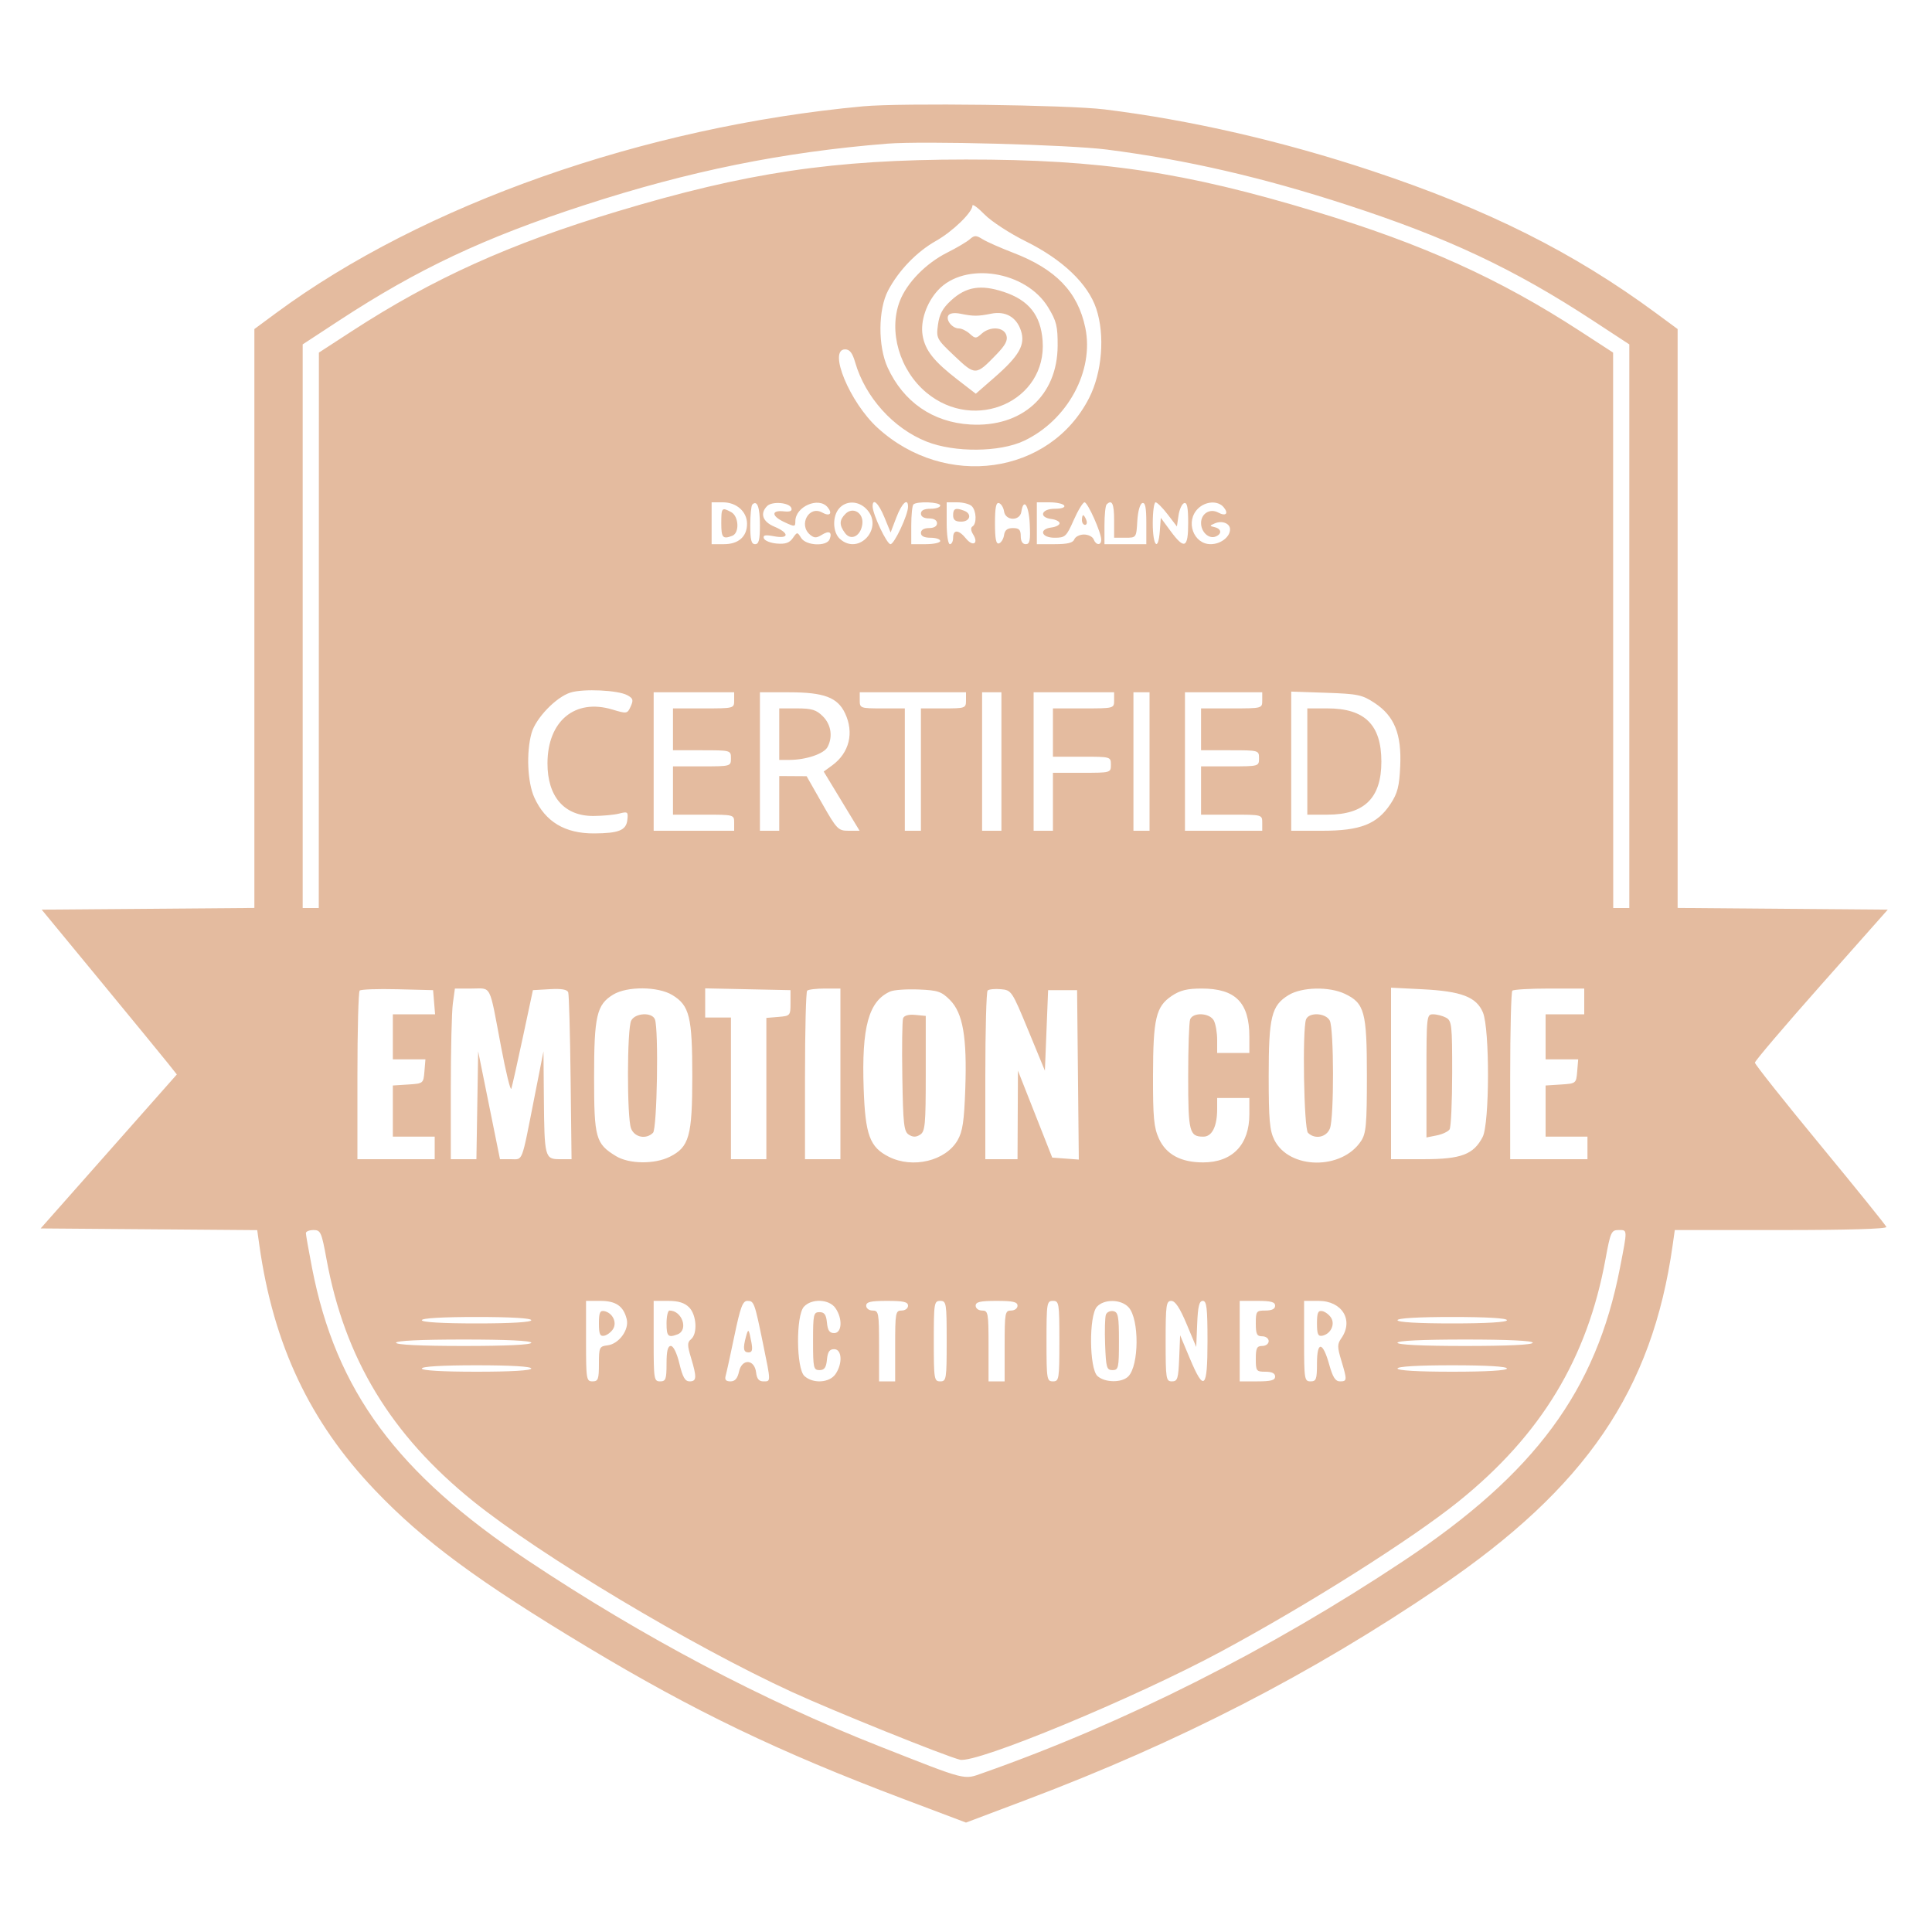 <svg xmlns="http://www.w3.org/2000/svg" width="600" height="600" viewBox="0 0 600 600"><path d="M 268 33.021 C 200.036 39.331, 131.350 63.520, 85.750 97.203 L 79 102.189 79 192.081 L 79 281.973 45.975 282.237 L 12.949 282.500 31.078 304.500 C 41.049 316.600, 50.492 328.116, 52.063 330.092 L 54.917 333.684 33.772 357.592 L 12.626 381.500 46.254 381.763 L 79.881 382.026 80.550 386.763 C 84.905 417.629, 96.220 441.585, 116.467 462.807 C 131.507 478.573, 148.498 491.116, 182.500 511.555 C 215.464 531.370, 241.871 544.069, 280.249 558.561 L 299.997 566.018 318.749 558.941 C 366.297 540.995, 407.274 519.903, 447 492.925 C 492.499 462.028, 513.086 431.859, 519.452 386.750 L 520.123 382 553.145 382 C 573.874 382, 586.043 381.642, 585.833 381.037 C 585.650 380.508, 576.388 369.026, 565.250 355.524 C 554.112 342.021, 545 330.542, 545 330.015 C 545 329.488, 554.285 318.582, 565.632 305.779 L 586.265 282.500 553.632 282.236 L 521 281.973 521 192.081 L 521 102.189 514.250 97.211 C 488.703 78.371, 461.914 64.963, 426 53.044 C 398.211 43.821, 369.613 37.251, 343 33.976 C 331.615 32.574, 279.899 31.916, 268 33.021 M 275.500 44.619 C 243.079 47.219, 214.051 53.109, 181.500 63.695 C 150.396 73.809, 129.829 83.491, 105.250 99.588 L 94 106.956 94 194.478 L 94 282 96.500 282 L 99 282 99.018 195.750 L 99.035 109.500 109.268 102.849 C 134.444 86.484, 158.309 75.708, 191.500 65.715 C 231.897 53.553, 258.703 49.557, 300 49.540 C 341.821 49.522, 367.850 53.398, 408.500 65.697 C 441.902 75.803, 465.584 86.503, 490.732 102.849 L 500.965 109.500 500.982 195.750 L 501 282 503.500 282 L 506 282 506 194.478 L 506 106.956 494.750 99.588 C 470.187 83.501, 449.666 73.839, 418.500 63.687 C 392.066 55.075, 368.441 49.626, 343.795 46.455 C 331.997 44.937, 286.717 43.720, 275.500 44.619 M 302 63.845 C 302 65.942, 295.868 71.884, 290.682 74.810 C 284.693 78.190, 279.112 83.970, 275.816 90.205 C 272.699 96.103, 272.624 107.496, 275.658 114.122 C 280.563 124.833, 289.708 131.148, 301.302 131.831 C 317.348 132.776, 328.376 122.867, 328.461 107.426 C 328.495 101.285, 328.104 99.703, 325.495 95.426 C 318.572 84.076, 299.579 81.138, 291.298 90.135 C 287.724 94.017, 285.779 99.735, 286.527 104.162 C 287.315 108.822, 290.007 112.219, 297.483 117.987 L 303.043 122.276 308.771 117.280 C 316.556 110.490, 318.504 107.056, 317.056 102.671 C 315.669 98.466, 312.267 96.528, 307.831 97.415 C 303.694 98.243, 302.314 98.247, 298.368 97.445 C 296.447 97.054, 294.965 97.248, 294.532 97.948 C 293.643 99.387, 295.745 102, 297.794 102 C 298.646 102, 300.165 102.745, 301.171 103.655 C 302.873 105.195, 303.127 105.195, 304.829 103.655 C 307.474 101.261, 311.709 101.509, 312.533 104.105 C 313.041 105.703, 312.275 107.165, 309.351 110.184 C 303.075 116.661, 302.887 116.667, 296.440 110.570 C 290.842 105.277, 290.728 105.061, 291.296 100.829 C 291.731 97.587, 292.750 95.701, 295.358 93.311 C 300.026 89.033, 304.561 88.290, 311.687 90.636 C 319.508 93.212, 323.218 97.871, 323.795 105.844 C 325.145 124.504, 302.849 134.472, 287.749 121.961 C 279.397 115.041, 275.846 102.929, 279.422 93.565 C 281.611 87.833, 287.536 81.768, 294.216 78.420 C 297.122 76.964, 300.249 75.113, 301.165 74.308 C 302.623 73.026, 303.122 73.024, 305.165 74.297 C 306.449 75.096, 310.708 76.981, 314.629 78.486 C 327.920 83.585, 334.722 90.652, 337.049 101.778 C 339.852 115.175, 331.528 130.525, 318 136.906 C 310.440 140.472, 296.418 140.580, 287.753 137.140 C 277.444 133.047, 268.717 123.368, 265.586 112.554 C 264.730 109.597, 263.883 108.500, 262.456 108.500 C 257.078 108.500, 263.881 124.949, 272.526 132.850 C 293.557 152.071, 326.058 147.490, 338.237 123.588 C 342.269 115.674, 343.196 104.117, 340.459 95.877 C 337.889 88.140, 330.005 80.608, 318.537 74.934 C 313.608 72.495, 307.870 68.758, 305.787 66.629 C 303.704 64.501, 302 63.247, 302 63.845 M 221 162.500 L 221 169 224.845 169 C 229.338 169, 232 166.646, 232 162.671 C 232 158.903, 228.737 156, 224.500 156 L 221 156 221 162.500 M 233.639 156.694 C 233.288 157.046, 233 159.958, 233 163.167 C 233 167.685, 233.338 169, 234.500 169 C 235.665 169, 236 167.673, 236 163.059 C 236 157.510, 235.141 155.193, 233.639 156.694 M 238.245 157.155 C 235.936 159.464, 236.841 162.036, 240.500 163.564 C 245.189 165.524, 245.122 167.433, 240.395 166.546 C 237.648 166.031, 236.893 166.183, 237.222 167.185 C 237.460 167.908, 239.265 168.637, 241.232 168.805 C 243.898 169.032, 245.165 168.602, 246.204 167.119 C 247.580 165.155, 247.615 165.154, 248.808 167.064 C 250.327 169.497, 256.762 169.783, 257.655 167.457 C 258.512 165.223, 257.495 164.674, 255.179 166.121 C 253.549 167.138, 252.860 167.128, 251.581 166.067 C 247.879 162.994, 251.229 156.870, 255.351 159.176 C 257.665 160.472, 258.654 159.493, 257.020 157.524 C 254.241 154.175, 247 157.318, 247 161.874 C 247 163.657, 246.833 163.669, 243.536 162.124 C 239.514 160.239, 239.469 158.363, 243.456 158.804 C 245.357 159.014, 246.071 158.706, 245.774 157.804 C 245.201 156.057, 239.808 155.592, 238.245 157.155 M 260.655 157.829 C 258.458 160.256, 258.550 165.283, 260.829 167.345 C 266.798 172.747, 274.704 163.704, 269 158 C 266.504 155.504, 262.827 155.429, 260.655 157.829 M 271 157.231 C 271 159.678, 275.397 169, 276.551 169 C 277.742 169, 282 159.909, 282 157.367 C 282 154.460, 280.084 156.212, 278.378 160.680 L 276.591 165.359 274.671 160.680 C 272.858 156.262, 271 154.516, 271 157.231 M 283.667 156.667 C 283.300 157.033, 283 159.958, 283 163.167 L 283 169 287.500 169 C 289.975 169, 292 168.550, 292 168 C 292 167.450, 290.650 167, 289 167 C 287 167, 286 166.500, 286 165.500 C 286 164.567, 286.944 164, 288.500 164 C 290.056 164, 291 163.433, 291 162.500 C 291 161.567, 290.056 161, 288.500 161 C 286.944 161, 286 160.433, 286 159.500 C 286 158.500, 287 158, 289 158 C 290.650 158, 292 157.550, 292 157 C 292 155.896, 284.729 155.605, 283.667 156.667 M 294 162.500 C 294 166.167, 294.436 169, 295 169 C 295.550 169, 296 168.100, 296 167 C 296 164.355, 297.745 164.464, 300.004 167.250 C 302.126 169.868, 303.994 168.822, 302.233 166.001 C 301.480 164.795, 301.402 163.870, 302.020 163.487 C 303.386 162.644, 303.246 158.646, 301.800 157.200 C 301.140 156.540, 299.115 156, 297.300 156 L 294 156 294 162.500 M 309 162.500 C 309 167.386, 309.334 169.057, 310.250 168.755 C 310.938 168.529, 311.644 167.366, 311.820 166.172 C 312.047 164.626, 312.840 164, 314.570 164 C 316.495 164, 317 164.519, 317 166.500 C 317 168.090, 317.563 169, 318.548 169 C 319.811 169, 320.041 167.853, 319.798 162.750 C 319.516 156.842, 317.883 154.477, 317.180 158.960 C 316.722 161.887, 312.253 161.777, 311.820 158.828 C 311.644 157.634, 310.938 156.471, 310.250 156.245 C 309.334 155.943, 309 157.614, 309 162.500 M 322 162.500 L 322 169 327.531 169 C 331.526 169, 333.223 168.583, 333.638 167.500 C 333.955 166.675, 335.305 166, 336.638 166 C 337.972 166, 339.322 166.675, 339.638 167.500 C 340.358 169.376, 342 169.468, 342 167.633 C 342 165.396, 337.809 156, 336.812 156 C 336.305 156, 334.795 158.475, 333.458 161.500 C 331.175 166.661, 330.809 167, 327.513 167 C 323.359 167, 322.531 164.316, 326.531 163.816 C 327.923 163.642, 329.062 163.050, 329.062 162.500 C 329.062 161.950, 327.923 161.358, 326.531 161.184 C 322.502 160.680, 323.367 158, 327.559 158 C 329.677 158, 330.868 157.595, 330.500 157 C 330.160 156.450, 328.109 156, 325.941 156 L 322 156 322 162.500 M 343.667 156.667 C 343.300 157.033, 343 159.958, 343 163.167 L 343 169 349.500 169 L 356 169 356 162.417 C 356 157.597, 355.665 155.944, 354.750 156.245 C 354.021 156.485, 353.374 158.814, 353.198 161.829 C 352.896 166.999, 352.895 167, 349.448 167 L 346 167 346 161.500 C 346 156.405, 345.326 155.008, 343.667 156.667 M 358 162.500 C 358 169.615, 359.699 171.480, 360.193 164.908 L 360.500 160.816 363.500 164.885 C 367.848 170.781, 369 170.264, 369 162.417 C 369 157.596, 368.665 155.944, 367.750 156.246 C 367.063 156.473, 366.275 158.198, 366 160.079 L 365.500 163.500 362.631 159.750 C 361.054 157.688, 359.366 156, 358.881 156 C 358.397 156, 358 158.925, 358 162.500 M 372 158 C 368.078 161.922, 370.643 169, 375.985 169 C 379.075 169, 382 166.762, 382 164.397 C 382 162.532, 379.512 161.563, 377.250 162.548 C 375.583 163.273, 375.583 163.329, 377.250 163.728 C 379.400 164.242, 379.532 165.859, 377.487 166.643 C 375.382 167.451, 373 165.213, 373 162.427 C 373 159.496, 375.760 157.801, 378.310 159.166 C 380.688 160.438, 381.662 159.503, 380.020 157.524 C 378.253 155.395, 374.375 155.625, 372 158 M 224 162.500 C 224 167.004, 224.461 167.528, 227.418 166.393 C 229.712 165.513, 229.463 160.318, 227.066 159.035 C 224.149 157.474, 224 157.643, 224 162.500 M 262.569 159.573 C 260.620 161.522, 260.588 163.062, 262.441 165.559 C 264.307 168.072, 267.361 166.455, 267.810 162.716 C 268.223 159.271, 264.878 157.265, 262.569 159.573 M 296 160 C 296 161.467, 296.667 162, 298.500 162 C 301.292 162, 301.947 159.577, 299.418 158.607 C 296.775 157.593, 296 157.909, 296 160 M 336 161.500 C 336 162.325, 336.436 163, 336.969 163 C 337.501 163, 337.678 162.325, 337.362 161.500 C 337.045 160.675, 336.609 160, 336.393 160 C 336.177 160, 336 160.675, 336 161.500 M 177.211 215.069 C 172.716 216.447, 166.356 223.056, 165.071 227.685 C 163.397 233.713, 163.802 242.967, 165.947 247.691 C 169.362 255.214, 175.450 258.867, 184.500 258.824 C 192.148 258.788, 194.449 257.863, 194.820 254.674 C 195.118 252.112, 194.950 251.976, 192.320 252.657 C 190.769 253.058, 187.149 253.396, 184.275 253.408 C 175.243 253.444, 169.985 247.390, 170.024 237 C 170.072 223.893, 178.573 216.860, 190.154 220.346 C 194.681 221.708, 194.823 221.685, 195.868 219.391 C 196.776 217.397, 196.613 216.863, 194.794 215.890 C 191.876 214.328, 181.247 213.832, 177.211 215.069 M 203 236.500 L 203 258 215.500 258 L 228 258 228 255.500 C 228 253.009, 227.967 253, 218.500 253 L 209 253 209 245.500 L 209 238 218 238 C 226.933 238, 227 237.981, 227 235.500 C 227 233.019, 226.933 233, 218 233 L 209 233 209 226.500 L 209 220 218.500 220 C 227.967 220, 228 219.991, 228 217.500 L 228 215 215.500 215 L 203 215 203 236.500 M 236 236.500 L 236 258 239 258 L 242 258 242 249.500 L 242 241 246.250 241.028 L 250.500 241.056 255.318 249.528 C 259.886 257.560, 260.314 258, 263.547 258 L 266.957 258 261.383 248.807 L 255.809 239.615 258.432 237.704 C 263.767 233.817, 265.307 227.557, 262.423 221.478 C 260.098 216.580, 255.874 215, 245.099 215 L 236 215 236 236.500 M 267 217.500 C 267 219.929, 267.200 220, 274 220 L 281 220 281 239 L 281 258 283.500 258 L 286 258 286 239 L 286 220 293 220 C 299.800 220, 300 219.929, 300 217.500 L 300 215 283.500 215 L 267 215 267 217.500 M 305 236.500 L 305 258 308 258 L 311 258 311 236.500 L 311 215 308 215 L 305 215 305 236.500 M 321 236.500 L 321 258 324 258 L 327 258 327 249 L 327 240 336 240 C 344.933 240, 345 239.981, 345 237.500 C 345 235.019, 344.933 235, 336 235 L 327 235 327 227.500 L 327 220 336.500 220 C 345.967 220, 346 219.991, 346 217.500 L 346 215 333.500 215 L 321 215 321 236.500 M 352 236.500 L 352 258 354.500 258 L 357 258 357 236.500 L 357 215 354.500 215 L 352 215 352 236.500 M 368 236.500 L 368 258 380 258 L 392 258 392 255.500 C 392 253.009, 391.967 253, 382.500 253 L 373 253 373 245.500 L 373 238 382 238 C 390.933 238, 391 237.981, 391 235.500 C 391 233.019, 390.933 233, 382 233 L 373 233 373 226.500 L 373 220 382.500 220 C 391.967 220, 392 219.991, 392 217.500 L 392 215 380 215 L 368 215 368 236.500 M 401 236.389 L 401 258 410.684 258 C 422.463 258, 427.680 255.951, 431.816 249.702 C 434.020 246.372, 434.563 244.268, 434.850 237.944 C 435.304 227.973, 433.045 222.382, 426.927 218.333 C 423.052 215.768, 421.723 215.488, 411.839 215.150 L 401 214.779 401 236.389 M 242 228 L 242 236 245.250 235.994 C 250.310 235.986, 255.875 234.102, 256.988 232.022 C 258.695 228.833, 258.122 225.031, 255.545 222.455 C 253.530 220.439, 252.100 220, 247.545 220 L 242 220 242 228 M 406 236.500 L 406 253 412.266 253 C 423.746 253, 429.001 247.822, 428.998 236.516 C 428.995 225.090, 423.839 220, 412.266 220 L 406 220 406 236.500 M 111.698 307.636 C 111.314 308.019, 111 319.958, 111 334.167 L 111 360 123 360 L 135 360 135 356.500 L 135 353 128.500 353 L 122 353 122 345.055 L 122 337.110 126.750 336.805 C 131.454 336.503, 131.503 336.464, 131.810 332.750 L 132.121 329 127.060 329 L 122 329 122 322 L 122 315 128.560 315 L 135.121 315 134.810 311.250 L 134.500 307.500 123.448 307.219 C 117.369 307.065, 112.081 307.252, 111.698 307.636 M 140.636 311.640 C 140.286 314.191, 140 326.116, 140 338.140 L 140 360 143.976 360 L 147.952 360 148.226 343.250 L 148.500 326.500 151.886 343.250 L 155.273 360 158.617 360 C 162.482 360, 161.860 361.617, 165.923 341 L 168.780 326.500 168.904 341 C 169.061 359.435, 169.208 360, 173.867 360.001 L 177.500 360.001 177.206 334.751 C 177.044 320.863, 176.711 308.914, 176.467 308.197 C 176.159 307.294, 174.410 306.987, 170.761 307.197 L 165.500 307.500 162.382 322.105 C 160.667 330.138, 159.053 337.338, 158.795 338.105 C 158.538 338.872, 157.097 332.975, 155.593 325 C 151.863 305.221, 152.755 307, 146.569 307 L 141.272 307 140.636 311.640 M 190.420 308.885 C 185.301 312.007, 184.500 315.479, 184.500 334.546 C 184.500 353.457, 184.981 355.188, 191.304 359.044 C 195.360 361.517, 203.265 361.614, 208 359.248 C 214.047 356.228, 214.997 352.831, 214.998 334.218 C 215 315.776, 214.140 312.275, 208.810 309.026 C 204.369 306.318, 194.751 306.245, 190.420 308.885 M 219 311.471 L 219 316 223 316 L 227 316 227 338 L 227 360 232.500 360 L 238 360 238 338.060 L 238 316.121 241.750 315.810 C 245.407 315.508, 245.500 315.400, 245.500 311.500 L 245.500 307.500 232.250 307.221 L 219 306.942 219 311.471 M 250.667 307.667 C 250.300 308.033, 250 319.958, 250 334.167 L 250 360 255.500 360 L 261 360 261 333.500 L 261 307 256.167 307 C 253.508 307, 251.033 307.300, 250.667 307.667 M 276.500 307.902 C 269.755 310.868, 267.548 318.923, 268.221 338.120 C 268.726 352.501, 270.117 356.264, 276.034 359.248 C 283.463 362.996, 293.675 360.543, 297.384 354.120 C 298.952 351.405, 299.423 348.258, 299.779 338.120 C 300.341 322.086, 299.041 314.579, 295.004 310.542 C 292.371 307.909, 291.251 307.536, 285.264 307.295 C 281.544 307.145, 277.600 307.418, 276.500 307.902 M 306.714 307.619 C 306.321 308.012, 306 319.958, 306 334.167 L 306 360 311 360 L 316 360 316.065 346.250 L 316.130 332.500 321.456 346 L 326.781 359.500 330.907 359.808 L 335.033 360.117 334.767 333.808 L 334.500 307.500 330 307.500 L 325.500 307.500 325 320 L 324.500 332.500 319.342 320 C 314.268 307.703, 314.129 307.495, 310.806 307.202 C 308.949 307.039, 307.107 307.226, 306.714 307.619 M 363.898 309.285 C 358.982 312.590, 358.118 316.258, 358.078 334 C 358.049 347, 358.342 350.157, 359.895 353.576 C 362.143 358.525, 366.733 361.002, 373.651 360.996 C 382.732 360.989, 388 355.502, 388 346.050 L 388 341 383 341 L 378 341 378 344.435 C 378 349.805, 376.405 353, 373.725 353 C 369.363 353, 369 351.571, 369 334.382 C 369 325.462, 369.273 317.452, 369.607 316.582 C 370.487 314.288, 375.682 314.537, 376.965 316.934 C 377.534 317.998, 378 320.698, 378 322.934 L 378 327 383 327 L 388 327 388 321.968 C 388 311.351, 383.697 307, 373.198 307 C 368.709 307, 366.482 307.547, 363.898 309.285 M 400.190 309.026 C 394.860 312.275, 394 315.776, 394.002 334.218 C 394.003 347.716, 394.302 351.098, 395.752 354 C 400.367 363.238, 416.728 363.446, 422.696 354.343 C 424.262 351.954, 424.500 349.272, 424.500 334.045 C 424.500 314.234, 423.774 311.544, 417.643 308.635 C 412.776 306.325, 404.308 306.515, 400.190 309.026 M 432 333.366 L 432 360 442.250 359.996 C 453.781 359.992, 457.641 358.528, 460.451 353.094 C 462.618 348.905, 462.682 319.567, 460.536 314.432 C 458.526 309.622, 453.865 307.833, 441.750 307.223 L 432 306.733 432 333.366 M 469.667 307.667 C 469.300 308.033, 469 319.958, 469 334.167 L 469 360 481 360 L 493 360 493 356.500 L 493 353 486.500 353 L 480 353 480 345.055 L 480 337.110 484.750 336.805 C 489.454 336.503, 489.503 336.464, 489.810 332.750 L 490.121 329 485.060 329 L 480 329 480 322 L 480 315 486 315 L 492 315 492 311 L 492 307 481.167 307 C 475.208 307, 470.033 307.300, 469.667 307.667 M 196.035 316.934 C 194.720 319.392, 194.670 347.003, 195.975 350.435 C 197.035 353.223, 200.654 353.946, 202.800 351.800 C 204.066 350.534, 204.585 319.688, 203.393 316.582 C 202.513 314.288, 197.318 314.537, 196.035 316.934 M 280.468 316.223 C 280.183 316.966, 280.074 325.158, 280.225 334.429 C 280.466 349.211, 280.715 351.420, 282.250 352.387 C 283.525 353.191, 284.475 353.190, 285.750 352.386 C 287.310 351.402, 287.500 349.343, 287.500 333.391 L 287.500 315.500 284.243 315.186 C 282.191 314.988, 280.795 315.372, 280.468 316.223 M 405.607 316.582 C 404.415 319.688, 404.934 350.534, 406.200 351.800 C 408.346 353.946, 411.965 353.223, 413.025 350.435 C 414.330 347.003, 414.280 319.392, 412.965 316.934 C 411.682 314.537, 406.487 314.288, 405.607 316.582 M 443 334.125 L 443 353.250 446.200 352.610 C 447.960 352.258, 449.754 351.414, 450.185 350.735 C 450.616 350.056, 450.976 342.203, 450.985 333.285 C 450.999 318.269, 450.857 316.994, 449.066 316.035 C 448.002 315.466, 446.202 315, 445.066 315 C 443.050 315, 443 315.464, 443 334.125 M 95 382.965 C 95 383.495, 95.857 388.350, 96.905 393.754 C 104.300 431.903, 123.229 457.555, 164 484.679 C 199.783 508.485, 236.578 527.927, 273 542.275 C 300.701 553.187, 299.122 552.778, 305.250 550.622 C 349.211 535.153, 394.353 512.386, 436 484.679 C 476.771 457.555, 495.700 431.903, 503.095 393.754 C 505.462 381.548, 505.480 382, 502.627 382 C 500.427 382, 500.134 382.658, 498.603 391.024 C 492.949 421.928, 478.592 445.625, 453.042 466.226 C 438.482 477.966, 406.438 498.224, 379.274 512.863 C 352.402 527.345, 303.152 547.757, 298.126 546.496 C 293.409 545.312, 258.796 531.360, 246 525.483 C 214.840 511.175, 167.798 483.029, 146.958 466.226 C 121.408 445.625, 107.051 421.928, 101.397 391.024 C 99.866 382.658, 99.573 382, 97.373 382 C 96.068 382, 95 382.434, 95 382.965 M 182 416.500 C 182 428.333, 182.107 429, 184 429 C 185.755 429, 186 428.333, 186 423.566 C 186 418.434, 186.147 418.115, 188.651 417.816 C 192.207 417.392, 195.457 412.956, 194.629 409.657 C 193.613 405.609, 191.280 404, 186.429 404 L 182 404 182 416.500 M 203 416.500 C 203 428.333, 203.107 429, 205 429 C 206.758 429, 207 428.333, 207 423.500 C 207 419.569, 207.382 418, 208.340 418 C 209.138 418, 210.214 420.225, 211 423.500 C 212.007 427.696, 212.756 429, 214.160 429 C 216.366 429, 216.440 427.781, 214.608 421.692 C 213.418 417.739, 213.418 416.898, 214.608 415.911 C 216.693 414.180, 216.335 408.335, 214 406 C 212.593 404.593, 210.667 404, 207.500 404 L 203 404 203 416.500 M 228.096 414.750 C 226.865 420.663, 225.635 426.288, 225.362 427.250 C 225.008 428.496, 225.437 429, 226.853 429 C 228.257 429, 229.038 428.102, 229.513 425.943 C 230.412 421.849, 234.336 422.077, 234.816 426.250 C 235.040 428.193, 235.700 429, 237.066 429 C 239.439 429, 239.442 429.376, 236.979 417.360 C 234.333 404.448, 234.170 404, 232.100 404 C 230.660 404, 229.920 405.987, 228.096 414.750 M 249.655 405.829 C 247.139 408.609, 247.271 425.030, 249.829 427.345 C 252.510 429.772, 257.554 429.474, 259.443 426.777 C 261.725 423.519, 261.505 419, 259.063 419 C 257.609 419, 257.049 419.810, 256.813 422.250 C 256.574 424.729, 256.025 425.500, 254.500 425.500 C 252.648 425.500, 252.500 424.833, 252.500 416.500 C 252.500 408.167, 252.648 407.500, 254.500 407.500 C 256.025 407.500, 256.574 408.271, 256.813 410.750 C 257.049 413.190, 257.609 414, 259.063 414 C 261.505 414, 261.725 409.481, 259.443 406.223 C 257.481 403.421, 252.033 403.201, 249.655 405.829 M 269 405.500 C 269 406.333, 269.889 407, 271 407 C 272.879 407, 273 407.667, 273 418 L 273 429 275.500 429 L 278 429 278 418 C 278 407.667, 278.121 407, 280 407 C 281.111 407, 282 406.333, 282 405.500 C 282 404.321, 280.611 404, 275.500 404 C 270.389 404, 269 404.321, 269 405.500 M 290 416.500 C 290 428.333, 290.107 429, 292 429 C 293.893 429, 294 428.333, 294 416.500 C 294 404.667, 293.893 404, 292 404 C 290.107 404, 290 404.667, 290 416.500 M 303 405.500 C 303 406.333, 303.889 407, 305 407 C 306.879 407, 307 407.667, 307 418 L 307 429 309.500 429 L 312 429 312 418 C 312 407.667, 312.121 407, 314 407 C 315.111 407, 316 406.333, 316 405.500 C 316 404.321, 314.611 404, 309.500 404 C 304.389 404, 303 404.321, 303 405.500 M 325 416.500 C 325 428.333, 325.107 429, 327 429 C 328.893 429, 329 428.333, 329 416.500 C 329 404.667, 328.893 404, 327 404 C 325.107 404, 325 404.667, 325 416.500 M 340.655 405.829 C 338.139 408.609, 338.271 425.030, 340.829 427.345 C 343.124 429.422, 348.368 429.490, 350.389 427.468 C 353.768 424.089, 353.852 409.703, 350.514 406.015 C 348.198 403.457, 342.893 403.356, 340.655 405.829 M 362 416.500 C 362 428.240, 362.119 429, 363.956 429 C 365.688 429, 365.946 428.180, 366.206 421.840 L 366.500 414.681 369.500 421.837 C 373.943 432.436, 375 431.410, 375 416.500 C 375 406.223, 374.741 404, 373.544 404 C 372.432 404, 372.018 405.692, 371.794 411.160 L 371.500 418.319 368.500 411.163 C 366.404 406.163, 364.973 404.006, 363.750 404.004 C 362.176 404, 362 405.260, 362 416.500 M 385 416.500 L 385 429 390.500 429 C 394.722 429, 396 428.652, 396 427.500 C 396 426.500, 395 426, 393 426 C 390.167 426, 390 425.778, 390 422 C 390 418.667, 390.333 418, 392 418 C 393.111 418, 394 417.333, 394 416.500 C 394 415.667, 393.111 415, 392 415 C 390.333 415, 390 414.333, 390 411 C 390 407.222, 390.167 407, 393 407 C 395 407, 396 406.500, 396 405.500 C 396 404.348, 394.722 404, 390.500 404 L 385 404 385 416.500 M 405 416.500 C 405 428.333, 405.107 429, 407 429 C 408.761 429, 409 428.333, 409 423.417 C 409 416.373, 410.795 416.559, 412.813 423.812 C 413.895 427.701, 414.725 429, 416.128 429 C 418.379 429, 418.402 428.652, 416.551 422.505 C 415.287 418.302, 415.287 417.429, 416.551 415.623 C 420.473 410.025, 416.818 404, 409.500 404 L 405 404 405 416.500 M 186 411 C 186 414.311, 186.331 415.081, 187.643 414.823 C 188.546 414.645, 189.782 413.712, 190.388 412.750 C 191.698 410.670, 190.228 407.685, 187.643 407.177 C 186.331 406.919, 186 407.689, 186 411 M 207 411 C 207 415.019, 207.498 415.514, 210.418 414.393 C 213.894 413.059, 211.845 407, 207.918 407 C 207.413 407, 207 408.800, 207 411 M 343.452 408.264 C 343.154 409.041, 343.043 413.237, 343.205 417.588 C 343.471 424.735, 343.693 425.500, 345.500 425.500 C 347.352 425.500, 347.500 424.833, 347.500 416.514 C 347.500 408.744, 347.263 407.482, 345.747 407.190 C 344.783 407.004, 343.750 407.488, 343.452 408.264 M 409 411 C 409 414.311, 409.331 415.081, 410.643 414.823 C 413.228 414.315, 414.698 411.330, 413.388 409.250 C 412.782 408.288, 411.546 407.355, 410.643 407.177 C 409.331 406.919, 409 407.689, 409 411 M 131 410 C 131 410.627, 137.333 411, 148 411 C 158.667 411, 165 410.627, 165 410 C 165 409.373, 158.667 409, 148 409 C 137.333 409, 131 409.373, 131 410 M 434 410 C 434 410.627, 440.333 411, 451 411 C 461.667 411, 468 410.627, 468 410 C 468 409.373, 461.667 409, 451 409 C 440.333 409, 434 409.373, 434 410 M 231.641 415.210 C 230.677 418.808, 230.885 420, 232.475 420 C 233.599 420, 233.803 419.227, 233.331 416.750 C 232.538 412.584, 232.382 412.442, 231.641 415.210 M 123 417 C 123 417.635, 130.667 418, 144 418 C 157.333 418, 165 417.635, 165 417 C 165 416.365, 157.333 416, 144 416 C 130.667 416, 123 416.365, 123 417 M 434 417 C 434 417.635, 441.667 418, 455 418 C 468.333 418, 476 417.635, 476 417 C 476 416.365, 468.333 416, 455 416 C 441.667 416, 434 416.365, 434 417 M 131 425 C 131 425.627, 137.333 426, 148 426 C 158.667 426, 165 425.627, 165 425 C 165 424.373, 158.667 424, 148 424 C 137.333 424, 131 424.373, 131 425 M 434 425 C 434 425.627, 440.333 426, 451 426 C 461.667 426, 468 425.627, 468 425 C 468 424.373, 461.667 424, 451 424 C 440.333 424, 434 424.373, 434 425" stroke="none" fill="#E4BB9F" fill-rule="evenodd"></path></svg>